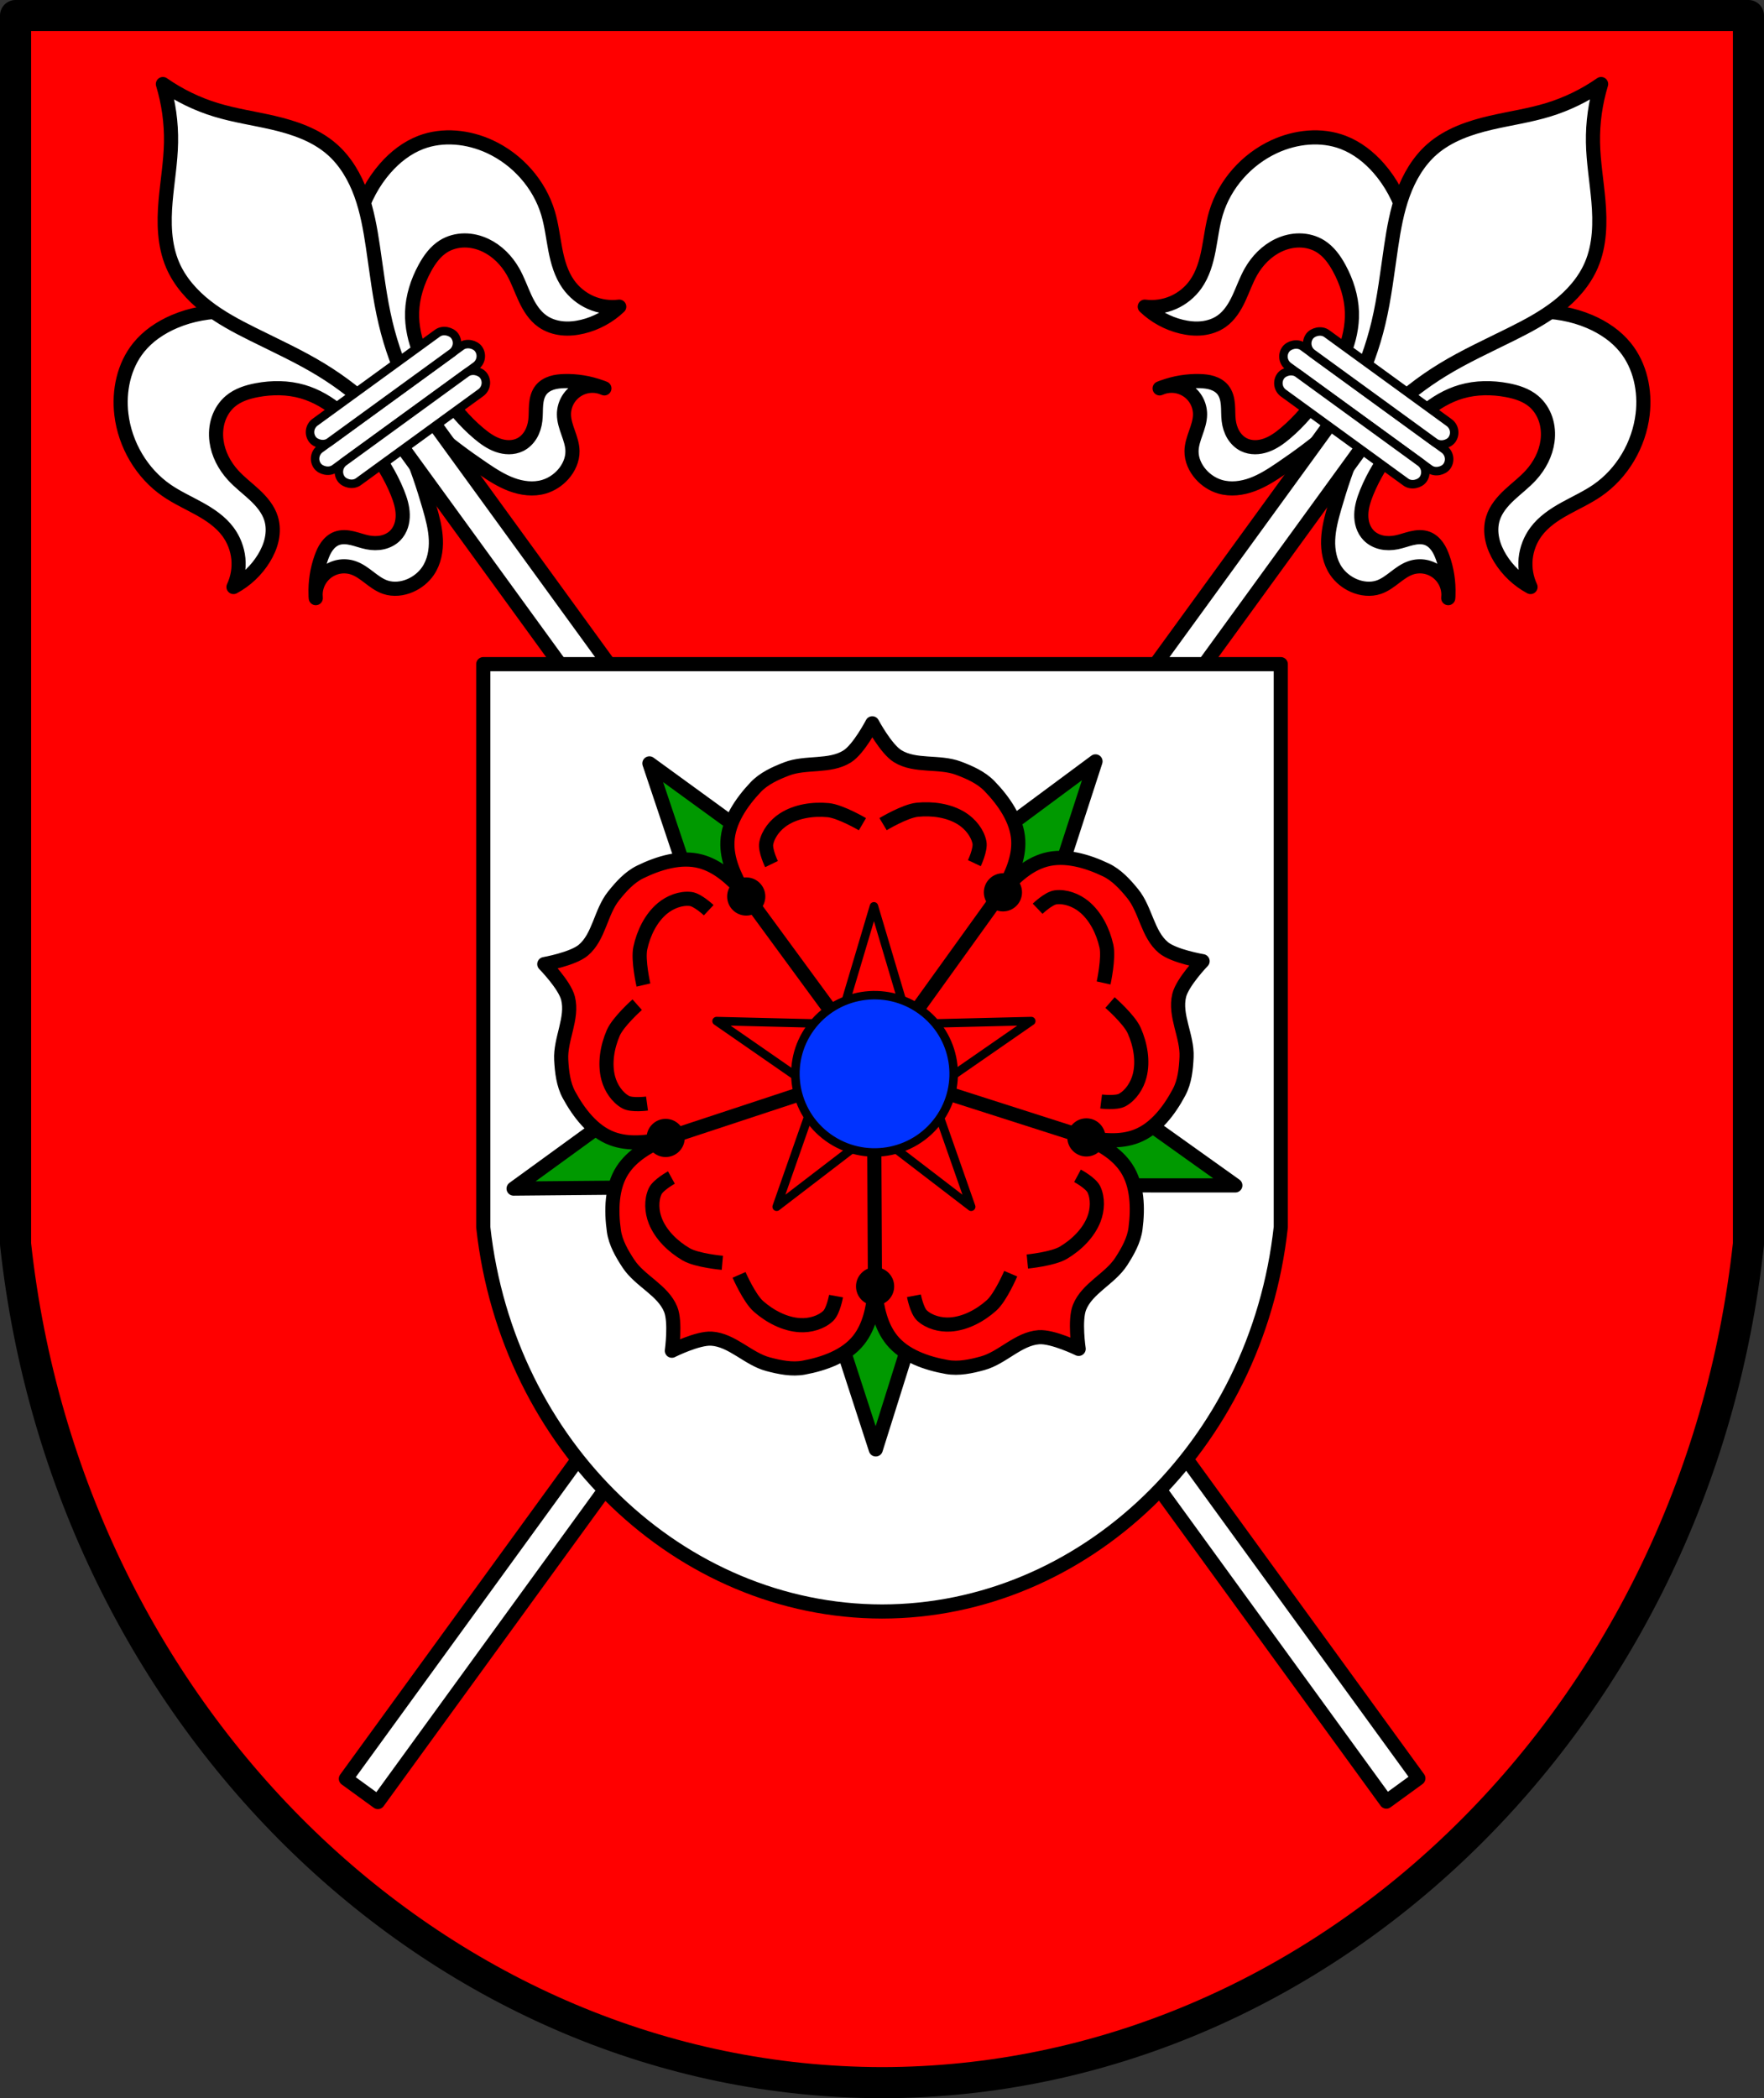 <svg xmlns="http://www.w3.org/2000/svg" width="623.96" height="741.84" viewBox="0 0 623.965 741.844"><rect x="0" y="0" width="623.965" height="741.844" fill="#333333" stroke="none"/><g transform="translate(-69.7-70.975)"><path d="m75.2 76.47v394.36 40.01c18.432 168.99 151.46 296.27 306.48 296.48 155.08-.134 288.04-127.43 306.48-296.48v-40.01-394.36z" fill="#f00"/><g stroke="#000"><g stroke-linejoin="round"><path d="m75.2 76.47v394.36 40.01c18.432 168.99 151.46 296.27 306.48 296.48 155.08-.134 288.04-127.43 306.48-296.48v-40.01-394.36z" fill="none" stroke-linecap="round" stroke-width="11"/><g fill="#fff"><g stroke-width="5"><path d="m124.48 188.49c-2.135 1.521-4.08 3.294-5.727 5.332-5.267 6.515-7.113 15.372-6.117 23.69 1.278 10.666 7.167 20.763 16.01 26.858 3.612 2.489 7.635 4.306 11.474 6.429 3.839 2.123 7.582 4.634 10.201 8.153 2.055 2.761 3.345 6.086 3.69 9.511.344 3.425-.257 6.94-1.721 10.06 4.381-2.354 8.122-5.887 10.723-10.125 1.29-2.102 2.309-4.388 2.815-6.801.507-2.414.489-4.961-.241-7.316-1.017-3.283-3.335-6-5.85-8.347-2.515-2.343-5.29-4.415-7.604-6.957-3.058-3.36-5.261-7.571-5.856-12.07-.34-2.572-.15-5.228.668-7.69.819-2.462 2.277-4.724 4.264-6.393 2.629-2.208 6.03-3.287 9.404-3.916 5.337-.995 10.914-.98 16.13.529 4.869 1.408 9.311 4.083 13.174 7.364 3.864 3.281 7.178 7.163 10.233 11.208 4.01 5.31 7.629 10.97 10.121 17.14.999 2.474 1.822 5.067 1.879 7.734.029 1.334-.137 2.677-.556 3.943-.42 1.266-1.098 2.455-2.024 3.414-1.228 1.27-2.866 2.107-4.59 2.495-1.724.387-3.529.338-5.263-.003-1.833-.361-3.589-1.038-5.407-1.465-1.819-.427-3.773-.59-5.519.072-1.419.539-2.603 1.592-3.487 2.826-.885 1.233-1.491 2.645-1.998 4.076-1.461 4.128-2.128 8.531-1.977 12.906.02-1.247.267-2.489.737-3.645.634-1.562 1.667-2.962 2.974-4.03 1.307-1.065 2.886-1.796 4.545-2.102 1.658-.306 3.393-.188 4.994.341 2.119.699 3.937 2.073 5.71 3.427 1.773 1.354 3.586 2.735 5.7 3.449 2.877.972 6.101.6 8.881-.622 2.484-1.092 4.68-2.857 6.213-5.096 2.198-3.211 2.949-7.239 2.787-11.127-.162-3.887-1.175-7.684-2.256-11.422-4.256-14.725-9.768-29.371-19.09-41.535-2.603-3.395-5.488-6.573-8.633-9.473-6.938-6.4-15.15-11.426-24.03-14.617-12.368-4.443-26.426-5.189-38.507-.018-2.41 1.031-4.734 2.299-6.869 3.82zm56.852 92.65c-.007.439.012.88.063 1.316-.032-.438-.048-.877-.063-1.316zm30.379-156.02c-2.106 1.561-4.03 3.381-5.757 5.354-8.652 9.892-12.284 23.491-11.881 36.627.289 9.435 2.532 18.797 6.474 27.373 1.787 3.887 3.918 7.613 6.342 11.138 8.686 12.63 20.911 22.397 33.601 30.996 3.221 2.183 6.517 4.321 10.164 5.676 3.647 1.355 7.712 1.884 11.445.786 2.603-.766 4.96-2.309 6.766-4.334 2.02-2.266 3.371-5.217 3.335-8.253-.026-2.231-.779-4.382-1.519-6.487-.74-2.105-1.485-4.259-1.495-6.49-.008-1.686.417-3.373 1.221-4.856.804-1.482 1.985-2.757 3.402-3.671 1.417-.914 3.067-1.464 4.749-1.584 1.239-.089 2.494.059 3.682.422-4.111-1.493-8.501-2.219-12.873-2.105-1.517.04-3.047.18-4.494.64-1.446.46-2.813 1.259-3.764 2.442-1.17 1.456-1.62 3.367-1.776 5.228-.156 1.861-.053 3.74-.276 5.594-.211 1.754-.722 3.486-1.624 5.01-.901 1.52-2.205 2.82-3.793 3.595-1.199.585-2.537.861-3.871.869-1.334.008-2.664-.249-3.924-.689-2.519-.879-4.731-2.463-6.774-4.177-5.098-4.277-9.364-9.467-13.174-14.923-2.902-4.156-5.57-8.507-7.496-13.196-1.926-4.689-3.097-9.739-2.932-14.805.177-5.426 1.888-10.736 4.483-15.504 1.641-3.02 3.716-5.915 6.629-7.733 2.201-1.374 4.805-2.062 7.399-2.08 2.595-.018 5.177.623 7.518 1.742 4.099 1.958 7.423 5.355 9.674 9.301 1.703 2.986 2.816 6.266 4.267 9.382 1.451 3.116 3.324 6.159 6.132 8.142 2.01 1.422 4.43 2.227 6.882 2.491 2.452.264 4.941.002 7.339-.576 4.835-1.164 9.353-3.631 12.945-7.07-3.415.43-6.946-.083-10.1-1.469-3.151-1.386-5.914-3.64-7.905-6.448-2.537-3.579-3.768-7.915-4.601-12.221-.833-4.307-1.317-8.695-2.568-12.899-3.064-10.296-10.844-19.02-20.593-23.53-7.603-3.518-16.597-4.499-24.421-1.504-2.448.937-4.735 2.239-6.841 3.799zm70.53 82.7c.417.151.834.303 1.244.47-.403-.185-.82-.34-1.244-.47z" fill-rule="evenodd"/><path transform="matrix(.809-.588.588.809 0 0)" stroke-linecap="round" d="m36.821 295.52h14v606.34h-14z"/><path d="m127.32 100.69c2.03 6.678 3 13.677 2.878 20.655-.126 6.911-1.319 13.752-1.917 20.638-.665 7.658-.542 15.622 2.486 22.688 2.503 5.841 6.873 10.74 11.88 14.654 5.01 3.914 10.658 6.914 16.346 9.748 8.187 4.08 16.54 7.87 24.346 12.639 7.286 4.451 14.06 9.739 20.15 15.725l5.665-4.116 5.665-4.116c-3.812-7.639-6.748-15.716-8.729-24.02-2.123-8.898-3.147-18.01-4.496-27.06-.938-6.285-2.045-12.587-4.22-18.558-2.175-5.971-5.482-11.642-10.263-15.828-5.784-5.063-13.32-7.641-20.809-9.376-6.734-1.56-13.611-2.537-20.222-4.554-6.676-2.036-13.03-5.126-18.755-9.12z" fill-rule="evenodd"/></g><g stroke-linecap="round" stroke-width="3" transform="matrix(.809-.588.588.809 0 0)"><rect width="70.4" height="8.675" x="8.624" y="293.3" rx="4.337"/><rect width="62.22" height="8.675" x="12.711" y="284.63" rx="4.337"/><rect width="62.22" height="8.675" x="12.711" y="301.98" rx="4.337"/></g><g stroke-width="5"><path d="m638.89 188.49c2.135 1.521 4.08 3.294 5.727 5.332 5.267 6.515 7.113 15.372 6.117 23.69-1.278 10.666-7.167 20.763-16.01 26.858-3.612 2.489-7.635 4.306-11.474 6.429-3.839 2.123-7.582 4.634-10.201 8.153-2.055 2.761-3.345 6.086-3.69 9.511-.344 3.425.257 6.94 1.721 10.06-4.381-2.354-8.122-5.887-10.723-10.125-1.29-2.102-2.309-4.388-2.815-6.801-.507-2.414-.489-4.961.241-7.316 1.017-3.283 3.335-6 5.85-8.347 2.515-2.343 5.29-4.415 7.604-6.957 3.058-3.36 5.261-7.571 5.856-12.07.34-2.572.15-5.228-.668-7.69-.819-2.462-2.277-4.724-4.264-6.393-2.629-2.208-6.03-3.287-9.404-3.916-5.337-.995-10.914-.98-16.13.529-4.869 1.408-9.311 4.083-13.174 7.364-3.864 3.281-7.178 7.163-10.233 11.208-4.01 5.31-7.629 10.97-10.121 17.14-.999 2.474-1.822 5.067-1.879 7.734-.029 1.334.137 2.677.556 3.943.42 1.266 1.098 2.455 2.024 3.414 1.228 1.27 2.866 2.107 4.59 2.495 1.724.387 3.529.338 5.263-.003 1.833-.361 3.589-1.038 5.407-1.465 1.818-.427 3.773-.59 5.519.072 1.419.539 2.603 1.592 3.487 2.826.885 1.233 1.491 2.645 1.998 4.076 1.461 4.128 2.128 8.531 1.977 12.906-.02-1.247-.267-2.489-.737-3.645-.634-1.562-1.667-2.962-2.974-4.03-1.307-1.065-2.886-1.796-4.545-2.102-1.658-.306-3.393-.188-4.994.341-2.119.699-3.937 2.073-5.71 3.427-1.773 1.354-3.586 2.735-5.7 3.449-2.877.972-6.101.6-8.881-.622-2.484-1.092-4.68-2.857-6.213-5.096-2.198-3.211-2.949-7.239-2.787-11.127.162-3.887 1.175-7.684 2.256-11.422 4.256-14.725 9.768-29.371 19.09-41.535 2.603-3.395 5.488-6.573 8.633-9.473 6.938-6.4 15.15-11.426 24.03-14.617 12.368-4.443 26.426-5.189 38.507-.018 2.41 1.031 4.734 2.299 6.869 3.82zm-56.852 92.65c.007.439-.012.88-.063 1.316.032-.438.048-.877.063-1.316zm-30.379-156.02c2.106 1.561 4.03 3.381 5.757 5.354 8.652 9.892 12.284 23.491 11.881 36.627-.289 9.435-2.532 18.797-6.474 27.373-1.787 3.887-3.918 7.613-6.342 11.138-8.686 12.63-20.911 22.397-33.601 30.996-3.221 2.183-6.517 4.321-10.164 5.676-3.647 1.355-7.712 1.884-11.445.786-2.603-.766-4.96-2.309-6.766-4.334-2.02-2.266-3.371-5.217-3.335-8.253.026-2.231.779-4.382 1.519-6.487.74-2.105 1.485-4.259 1.495-6.49.008-1.686-.417-3.373-1.221-4.856-.804-1.482-1.985-2.757-3.402-3.671-1.417-.914-3.067-1.464-4.749-1.584-1.239-.089-2.494.059-3.682.422 4.111-1.493 8.501-2.219 12.873-2.105 1.517.04 3.047.18 4.494.64 1.446.46 2.813 1.259 3.764 2.442 1.17 1.456 1.62 3.367 1.776 5.228.156 1.861.053 3.74.276 5.594.211 1.754.722 3.486 1.624 5.01.901 1.52 2.205 2.82 3.793 3.595 1.199.585 2.537.861 3.871.869 1.334.008 2.664-.249 3.924-.689 2.519-.879 4.731-2.463 6.774-4.177 5.098-4.277 9.364-9.467 13.174-14.923 2.902-4.156 5.57-8.507 7.496-13.196 1.926-4.689 3.097-9.739 2.932-14.805-.177-5.426-1.888-10.736-4.483-15.504-1.641-3.02-3.716-5.915-6.629-7.733-2.201-1.374-4.805-2.062-7.399-2.08-2.595-.018-5.177.623-7.518 1.742-4.099 1.958-7.423 5.355-9.674 9.301-1.703 2.986-2.816 6.266-4.267 9.382-1.451 3.116-3.324 6.159-6.132 8.142-2.01 1.422-4.43 2.227-6.882 2.491-2.452.264-4.941.002-7.339-.576-4.835-1.164-9.353-3.631-12.945-7.07 3.415.43 6.946-.083 10.1-1.469 3.151-1.386 5.914-3.64 7.905-6.448 2.537-3.579 3.768-7.915 4.601-12.221.833-4.307 1.317-8.695 2.568-12.899 3.064-10.296 10.844-19.02 20.593-23.53 7.603-3.518 16.597-4.499 24.421-1.504 2.448.937 4.735 2.239 6.841 3.799zm-70.53 82.7c-.417.151-.834.303-1.244.47.403-.185.82-.34 1.244-.47z" fill-rule="evenodd"/><path transform="matrix(-.809-.588-.588.809 0 0)" stroke-linecap="round" d="m-580.76-153.17h14v606.34h-14z"/><path d="m636.05 100.69c-2.03 6.678-3 13.677-2.878 20.655.126 6.911 1.319 13.752 1.917 20.638.665 7.658.542 15.622-2.486 22.688-2.503 5.841-6.873 10.74-11.88 14.654-5.01 3.914-10.658 6.914-16.346 9.748-8.187 4.08-16.54 7.87-24.346 12.639-7.286 4.451-14.06 9.739-20.15 15.725l-5.665-4.116-5.665-4.116c3.812-7.639 6.748-15.716 8.729-24.02 2.123-8.898 3.147-18.01 4.496-27.06.938-6.285 2.045-12.587 4.22-18.558 2.175-5.971 5.482-11.642 10.263-15.828 5.784-5.063 13.32-7.641 20.809-9.376 6.734-1.56 13.611-2.537 20.222-4.554 6.676-2.036 13.03-5.126 18.755-9.12z" fill-rule="evenodd"/></g><g stroke-linecap="round"><g stroke-width="3" transform="matrix(-.809-.588-.588.809 0 0)"><rect width="70.4" height="8.675" x="-608.96" y="-155.39" rx="4.337"/><rect width="62.22" height="8.675" x="-604.87" y="-164.06" rx="4.337"/><rect width="62.22" height="8.675" x="-604.87" y="-146.71" rx="4.337"/></g><path d="m240.64 305.79v180.73 18.335c8.483 77.45 69.7 135.78 141.05 135.88 71.37-.061 132.56-58.4 141.05-135.88v-18.335-180.73z" stroke-width="5"/></g></g><g fill-rule="evenodd" stroke-width="5"><path d="m251.37 491.21l61.791-44.881 7.287 22.1 7.291 22.09-76.37.698zm128.11 92.22l-23.606-72.66 23.256-.104 23.26-.11-22.907 72.862zm-55.786-170.11l-24.286-72.44 61.791 44.913-18.751 13.758-18.751 13.76zm106.61 76.74l7.081-22.16 7.084-22.15 62.2 44.34-76.38-.016zm-34.46-104.42l61.36-45.47-23.595 72.65-18.884-13.591-18.884-13.591z" fill="#090"/><path d="m307.35 548.54c0 0 1.422-10.145-.428-14.672-2.768-6.762-10.881-9.981-14.907-16.08-2.333-3.536-4.581-7.412-5.169-11.609-1-7.158-.89-15.402 3.045-21.466 3.4-5.236 8.994-8.4 14.887-11.12-6.354 1.327-12.73 2.111-18.582-.072-6.772-2.525-11.765-9.09-15.226-15.431-2.025-3.719-2.525-8.172-2.757-12.403-.398-7.298 4.207-14.71 2.404-21.793-1.206-4.742-8.389-12.05-8.389-12.05 0 0 10.08-1.782 13.819-4.941 5.577-4.722 6.112-13.429 10.679-19.14 2.641-3.309 5.63-6.647 9.437-8.503 6.495-3.165 14.363-5.603 21.349-3.731 6.03 1.621 10.769 5.961 15.177 10.733-3.226-5.635-5.946-11.459-5.679-17.703.307-7.22 4.997-13.999 9.962-19.252 2.909-3.076 6.99-4.928 10.943-6.453 6.819-2.635 15.288-.54 21.466-4.442 4.136-2.613 8.86-11.702 8.86-11.702 0 0 4.818 9.04 8.974 11.618 6.216 3.85 14.664 1.675 21.509 4.245 3.966 1.489 8.06 3.305 11 6.352 5.02 5.203 9.775 11.94 10.151 19.16.328 6.275-2.372 12.157-5.568 17.857 4.385-4.843 9.103-9.271 15.16-10.957 6.962-1.935 14.86.437 21.38 3.54 3.824 1.82 6.846 5.129 9.515 8.417 4.608 5.672 5.238 14.367 10.856 19.05 3.762 3.128 13.863 4.818 13.863 4.818 0 0-7.114 7.37-8.278 12.12-1.734 7.1 2.938 14.473 2.61 21.77-.19 4.231-.648 8.688-2.641 12.43-3.397 6.379-8.334 12.98-15.08 15.567-5.827 2.238-12.213 1.506-18.58.238 5.921 2.664 11.542 5.776 14.992 10.984 3.993 6.02 4.182 14.266 3.25 21.434-.546 4.201-2.763 8.098-5.058 11.653-3.968 6.134-12.05 9.421-14.754 16.21-1.811 4.545-.294 14.677-.294 14.677 0 0-9.206-4.491-14.09-4.129-7.287.54-12.852 7.265-19.89 9.205-4.075 1.125-8.463 2.065-12.633 1.327-7.114-1.261-14.918-3.918-19.467-9.537-3.928-4.856-5.209-11.154-5.973-17.602-.703 6.453-1.925 12.764-5.805 17.651-4.492 5.66-12.264 8.387-19.378 9.709-4.162.776-8.55-.126-12.645-1.215-7.06-1.879-12.686-8.551-19.977-9.03-4.881-.318-14.04 4.257-14.04 4.257z" fill="#f00" stroke-linecap="round"/></g></g><g fill="none" fill-rule="evenodd" stroke-width="5"><path d="m325.21 517.46c0 0-8.992-.794-12.772-2.996-4.637-2.7-8.96-6.824-10.936-11.82-1.285-3.246-1.531-7.301-.069-10.471 1.049-2.285 5.757-4.871 5.757-4.871"/><path d="m331.12 521.72c0 0 3.612 8.277 6.898 11.16 4.03 3.54 9.314 6.33 14.674 6.62 3.484.188 7.405-.87 9.946-3.262 1.831-1.722 2.786-7.01 2.786-7.01"/><path d="m427.21 521.3c0 0-3.534 8.306-6.792 11.221-3.999 3.575-9.255 6.41-14.61 6.743-3.484.218-7.414-.803-9.979-3.171-1.848-1.704-2.853-6.982-2.853-6.982"/><path d="m433.1 517c0 0 8.985-.876 12.743-3.11 4.61-2.74 8.896-6.903 10.825-11.91 1.256-3.258 1.461-7.314-.027-10.471-1.076-2.275-5.805-4.818-5.805-4.818"/><path d="m295.09 426.19c0 0-6.753 5.991-8.477 10.01-2.119 4.93-3.138 10.818-1.752 16 .9 3.373 3.117 6.772 6.172 8.458 2.202 1.211 7.528.487 7.528.487"/><path d="m297.3 419.24c0 0-2.025-8.801-1.102-13.07 1.133-5.244 3.716-10.632 7.85-14.05 2.69-2.225 6.468-3.709 9.933-3.305 2.496.294 6.41 3.969 6.41 3.969"/><path d="m462.34 425.44c0 0 6.808 5.931 8.571 9.934 2.168 4.908 3.239 10.787 1.902 15.982-.868 3.381-3.054 6.803-6.098 8.513-2.193 1.231-7.517.555-7.517.555"/><path d="m460.07 418.51c0 0 1.941-8.817.98-13.08-1.182-5.234-3.816-10.594-7.982-13.981-2.71-2.201-6.503-3.652-9.966-3.215-2.493.316-6.373 4.03-6.373 4.03"/><path d="m374.76 362.38c0 0-7.784-4.571-12.138-4.973-5.334-.495-11.254.354-15.757 3.276-2.929 1.897-5.478 5.057-6.132 8.488-.47 2.47 1.865 7.309 1.865 7.309"/><path d="m382.06 362.36c0 0 7.739-4.645 12.09-5.086 5.334-.542 11.258.252 15.786 3.128 2.946 1.871 5.527 5.01 6.214 8.431.493 2.466-1.793 7.325-1.793 7.325"/><path d="m304.78 473.6l78.46-25.884"/><path d="m424.31 385.95l-49.703 69.09"/><path d="m332.69 386.27l50.25 68.51"/><path d="m453.11 472.94l-79.57-25.465"/><path d="m379.2 527.16l-.379-79.23"/></g><g stroke-width="3"><path d="m378.83 391.41l-12.384 41.619-43.28-1.044 35.622 24.679-14.363 40.968 34.4-26.367 34.4 26.367-14.363-40.968 35.622-24.679-43.28 1.044z" fill="#f00" stroke-linejoin="round"/><ellipse transform="matrix(.814.581.587-.81 0 0)" cx="571" cy="-146.12" rx="17.974" ry="17.937" fill="#03f" stroke-linecap="round"/></g></g><ellipse cy="525.79" cx="379.24" rx="6.751" ry="6.751"/><ellipse cy="473.31" cx="305.15" rx="6.751" ry="6.751"/><ellipse cy="387.94" cx="333.66" rx="6.751" ry="6.751"/><ellipse cy="386.47" cx="424.46" rx="6.751" ry="6.751"/><ellipse cy="473.12" cx="453.98" rx="6.751" ry="6.751"/><ellipse transform="matrix(.814.582.587-.81 0 0)" cx="570.99" cy="-146.07" rx="27.915" ry="27.859" fill="#03f" stroke="#000" stroke-linecap="round" stroke-width="3"/></g></svg>